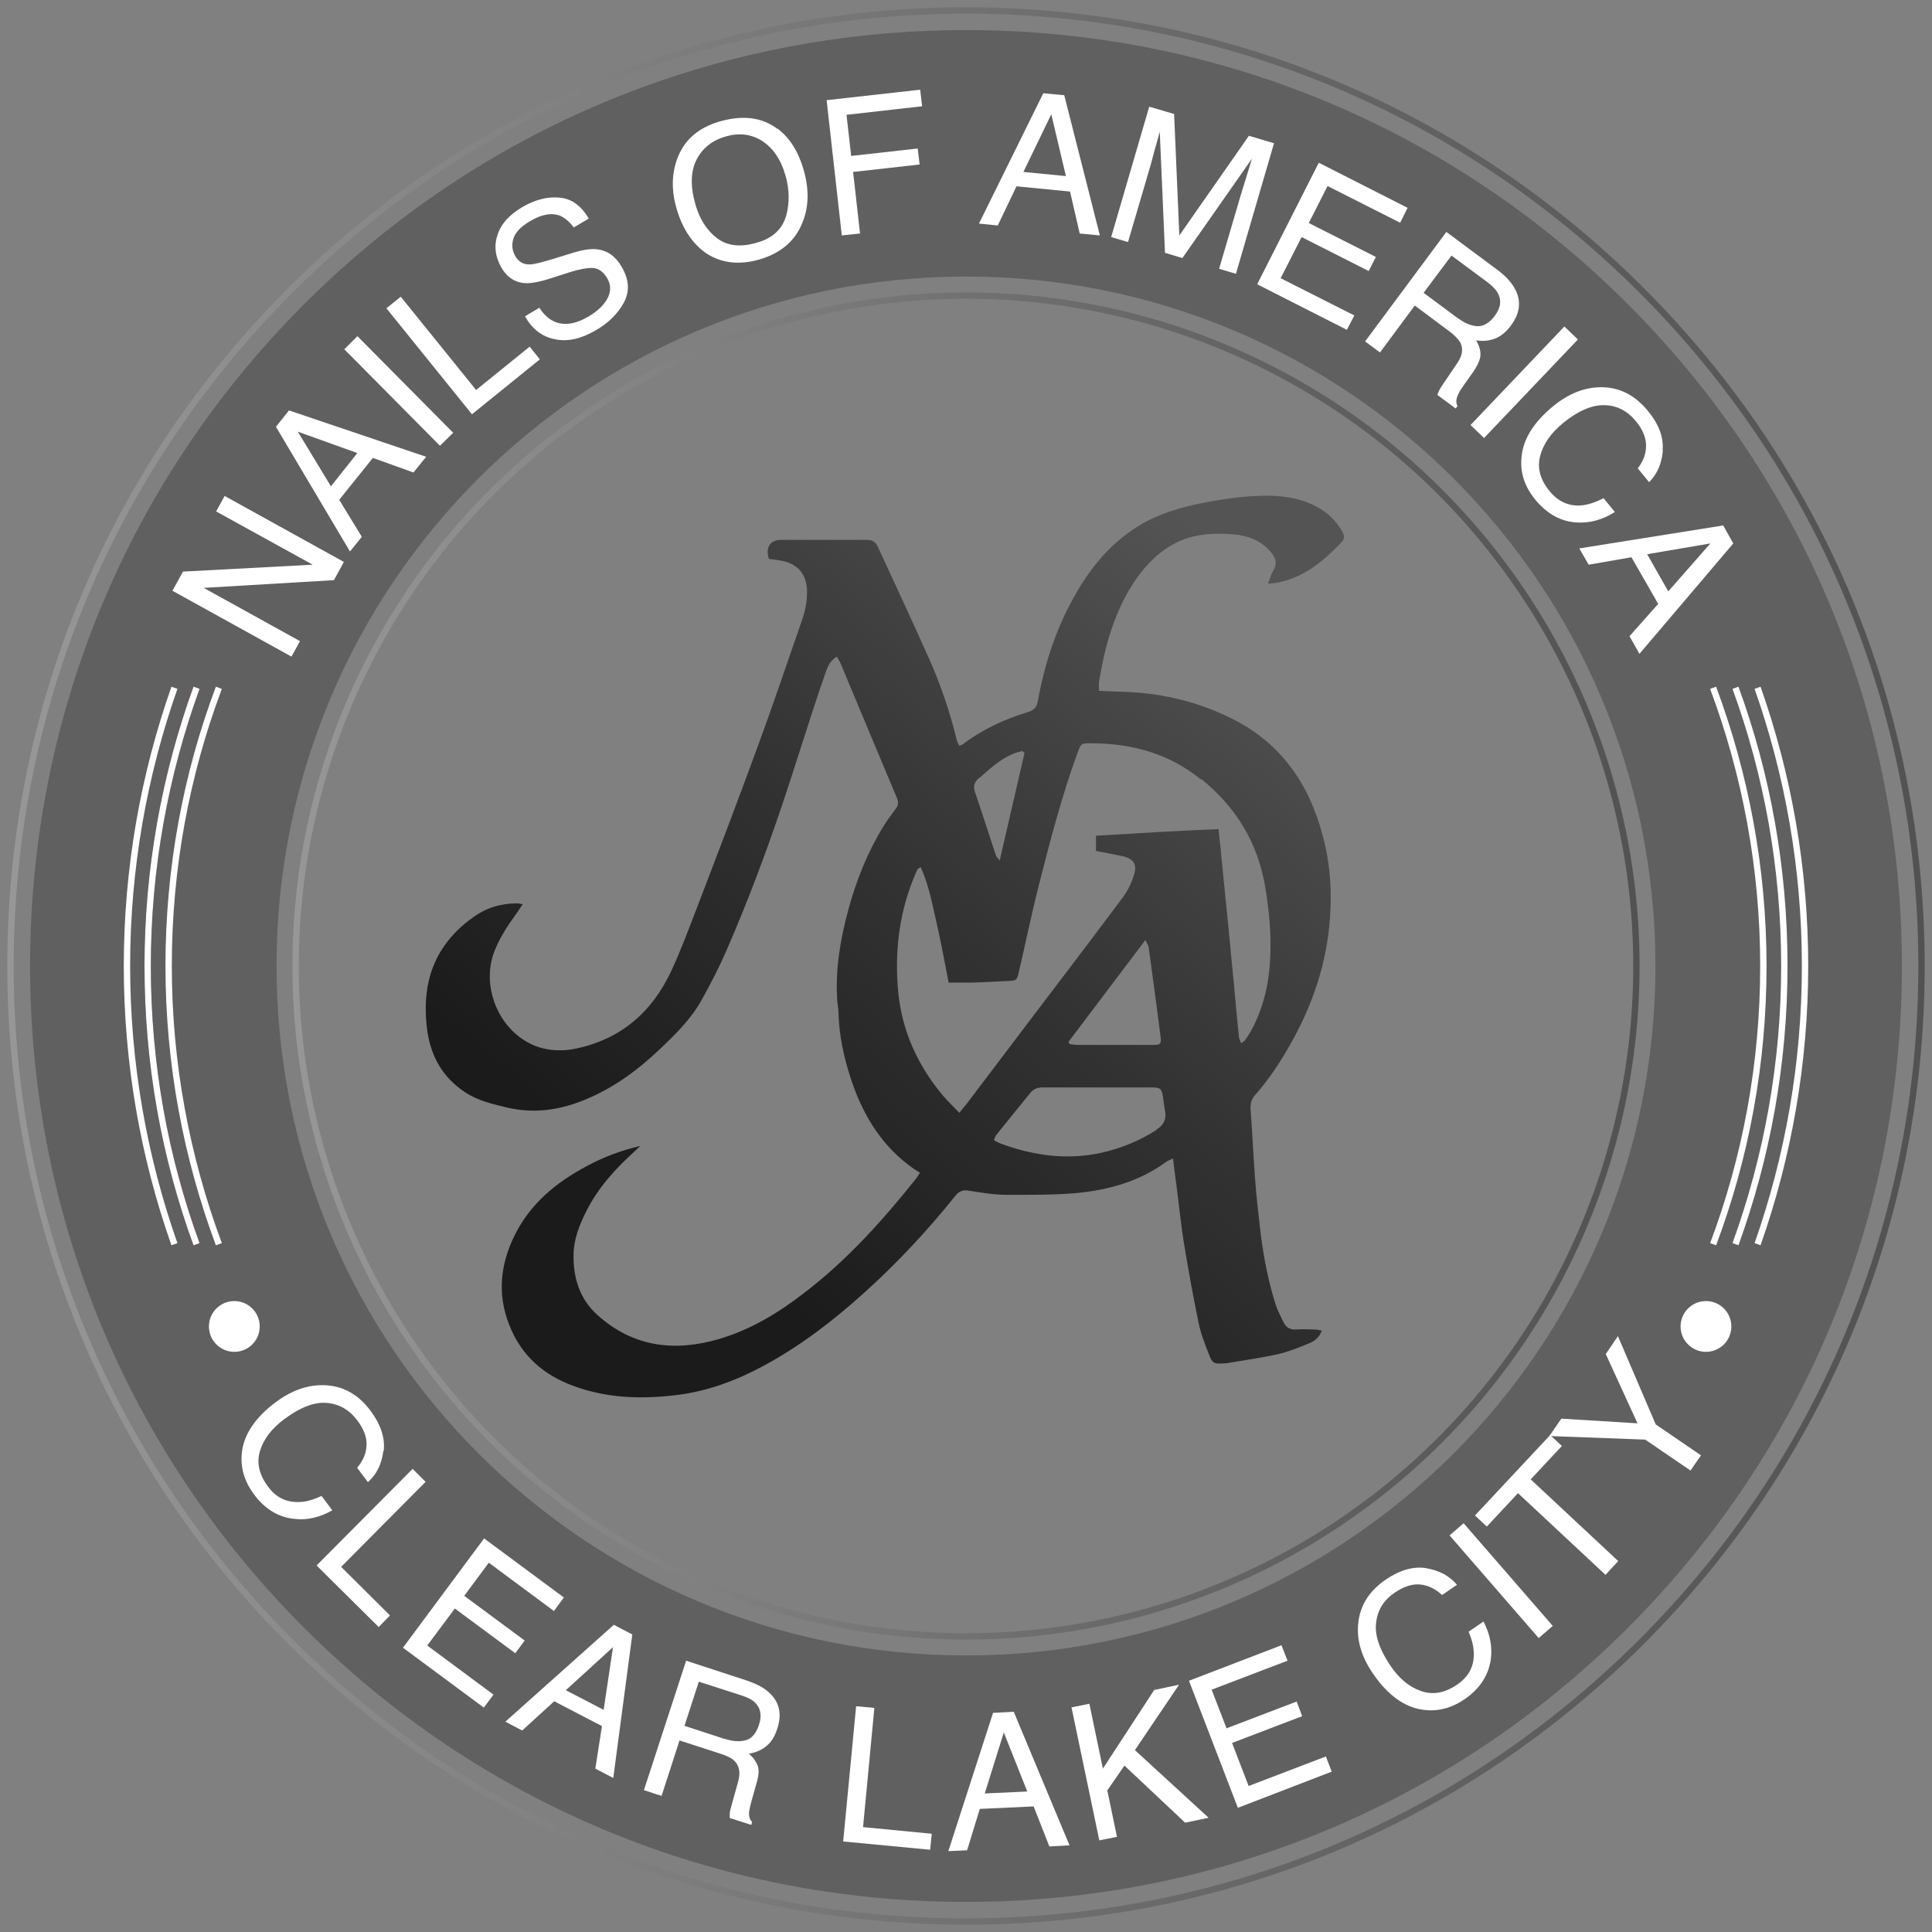 <?xml version="1.0" encoding="UTF-8"?>
<svg id="Layer_1" data-name="Layer 1" xmlns="http://www.w3.org/2000/svg" xmlns:xlink="http://www.w3.org/1999/xlink" viewBox="0 0 70 70">
  <rect x="0" y="0" width="70" height="70" fill="#808080" stroke="none"/>
  <defs>
    <style>
      .cls-1 {
        fill: #606060;
      }

      .cls-1, .cls-2, .cls-3 {
        stroke-width: 0px;
      }

      .cls-4 {
        stroke: url(#linear-gradient-3);
      }

      .cls-4, .cls-5, .cls-6, .cls-7 {
        fill: none;
        stroke-miterlimit: 10;
        stroke-width: .23px;
      }

      .cls-5 {
        stroke: url(#linear-gradient-4);
      }

      .cls-6 {
        stroke: #fff;
      }

      .cls-2 {
        fill: #fff;
      }

      .cls-3 {
        fill: url(#linear-gradient-2);
      }

      .cls-7 {
        stroke: url(#linear-gradient);
      }
    </style>
    <linearGradient id="linear-gradient" x1=".26" y1="35" x2="69.74" y2="35" gradientUnits="userSpaceOnUse">
      <stop offset="0" stop-color="#979797"/>
      <stop offset=".61" stop-color="#696969"/>
      <stop offset="1" stop-color="#525252"/>
    </linearGradient>
    <linearGradient id="linear-gradient-2" x1="47.41" y1="22.58" x2="27.39" y2="46.65" gradientUnits="userSpaceOnUse">
      <stop offset="0" stop-color="#545454"/>
      <stop offset=".54" stop-color="#323232"/>
      <stop offset="1" stop-color="#1b1b1b"/>
    </linearGradient>
    <linearGradient id="linear-gradient-3" x1="10.59" y1="35" x2="59.41" y2="35" xlink:href="#linear-gradient"/>
    <linearGradient id="linear-gradient-4" x1="5.24" y1="35" x2="7.23" y2="35" gradientUnits="userSpaceOnUse">
      <stop offset="0" stop-color="#0e114d"/>
      <stop offset=".8" stop-color="#cd202f"/>
      <stop offset="1" stop-color="#ff2528"/>
    </linearGradient>
  </defs>
  <path class="cls-1" d="m58.98,11.02c-6.41-6.41-14.92-9.93-23.98-9.93s-17.58,3.53-23.98,9.93S1.09,25.94,1.09,35s3.53,17.58,9.93,23.98c6.41,6.41,14.92,9.93,23.98,9.93s17.58-3.53,23.98-9.93c6.41-6.41,9.93-14.92,9.93-23.98s-3.53-17.58-9.93-23.98Zm-23.98,48.96c-13.79,0-24.98-11.18-24.98-24.98s11.18-24.98,24.98-24.98,24.98,11.18,24.98,24.98-11.18,24.98-24.98,24.98Z"/>
  <path class="cls-7" d="m35,69.62c-9.25,0-17.94-3.6-24.48-10.14C3.98,52.94.38,44.25.38,35S3.98,17.06,10.52,10.52C17.06,3.98,25.75.38,35,.38s17.94,3.6,24.48,10.14,10.14,15.23,10.14,24.48-3.6,17.94-10.14,24.48c-6.54,6.54-15.23,10.14-24.48,10.14Z"/>
  <path class="cls-3" d="m48.67,19.33c-.19-.37-.46-.66-.81-.88-.73-.45-1.55-.52-2.36-.48-.64.03-1.28.13-1.91.25-.81.16-1.61.39-2.33.83-1.09.67-1.85,1.64-2.44,2.75-.61,1.13-.99,2.35-1.22,3.61-.04.23-.15.33-.36.39-.85.26-1.65.63-2.36,1.17-.03.02-.07.03-.12.05-.04-.07-.08-.13-.09-.19-.25-1.02-.58-2.01-1.01-2.97-.6-1.35-1.23-2.69-1.85-4.04-.08-.18-.2-.26-.4-.26-1.04,0-2.07,0-3.11,0-.4,0-.58.29-.44.69.16.02.32.04.48.07.58.12.88.49.9,1.08.01.39-.07.76-.2,1.12-.53,1.53-1.05,3.07-1.61,4.59-.71,1.94-1.45,3.88-2.19,5.81-.29.75-.57,1.51-.91,2.24-.69,1.49-1.81,2.48-3.45,2.83-.42.09-.84.09-1.26-.02-1.44-.4-2.25-2.13-1.7-3.52.19-.48.47-.91.77-1.32.08-.11.15-.23.25-.37-.1-.01-.15-.03-.2-.03-.59,0-1.12.16-1.59.5-.82.58-1.4,1.35-1.62,2.33-.13.58-.13,1.18-.05,1.79.14.94.56,1.68,1.35,2.21.47.32,1.01.44,1.55.57.95.22,1.86.1,2.75-.26,1.06-.42,1.96-1.08,2.78-1.86.56-.53,1.12-1.08,1.5-1.76.33-.59.64-1.19.91-1.81.75-1.72,1.41-3.47,2.01-5.25.39-1.16.75-2.32,1.13-3.48.15-.47.31-.93.47-1.39.07-.19.15-.38.39-.53.06.11.12.19.15.28.68,1.62,1.35,3.24,2.03,4.85.06.15.05.26-.05.39-.15.2-.3.4-.43.61-.58.94-.99,1.96-1.28,3.03-.29,1.06-.47,2.13-.41,3.22,0,.17.05.34.05.52.02.86.21,1.69.48,2.49.44,1.29,1.13,2.4,2.28,3.19.06.04.13.08.19.12-.06.1-.09.15-.12.19-1.22,1.53-2.52,2.98-4.08,4.17-.93.72-1.92,1.32-3.06,1.66-1.63.48-3.13.3-4.43-.87-.63-.57-.87-1.33-.86-2.15,0-.57.21-1.11.47-1.62.43-.85,1.06-1.54,1.76-2.17.06-.06.12-.12.19-.18-.69.16-1.33.4-1.94.73-1.11.59-2.05,1.36-2.62,2.52-.51,1.04-.63,2.12-.19,3.23.43,1.11,1.24,1.82,2.34,2.22,1.23.45,2.49.48,3.77.32,1.09-.14,2.11-.52,3.08-1.04,1.34-.72,2.54-1.64,3.67-2.66,1.2-1.08,2.3-2.26,3.31-3.52.13-.16.27-.22.48-.18.45.07.91.15,1.36.15.84,0,1.68.01,2.51-.06,1.18-.11,2.32-.42,3.29-1.14.06-.04.13-.06.24-.12.04.34.08.64.12.94.1.76.17,1.51.3,2.27.15.92.32,1.84.51,2.76.08.39.23.77.38,1.15.11.3.18.33.49.31.05,0,.11,0,.16-.01.62-.11,1.25-.19,1.86-.33.39-.09.77-.25,1.14-.4.18-.08.35-.21.43-.45-.11-.02-.19-.04-.27-.04-.22,0-.44-.02-.65,0-.23.02-.38-.08-.47-.27-.09-.2-.2-.39-.27-.6-.27-.84-.44-1.71-.55-2.58-.08-.68-.16-1.36-.21-2.05-.06-.84-.1-1.67-.16-2.51-.01-.18.04-.34.16-.48.48-.54.88-1.14,1.24-1.77.84-1.46,1.37-3.01,1.48-4.69.07-.98,0-1.96-.26-2.92-.49-1.89-1.51-3.37-3.29-4.26-1.2-.6-2.47-.91-3.8-.97-.33-.01-.67-.02-1.02-.04,0-.12-.01-.23,0-.33.2-1.22.52-2.41,1.18-3.47.37-.59.82-1.1,1.42-1.46.7-.42,1.47-.47,2.25-.41.53.04,1.02.22,1.38.65.17.2.24.4.09.65-.08.13-.12.29-.2.49.16-.02.26-.02.35-.04.97-.19,1.68-.79,2.33-1.48.1-.11.09-.21.03-.33Zm-13.2,8.87c.39-.34.76-.69,1.24-.89.1-.04.22-.07.33-.1.03.02.05.05.08.07-.29,1.28-.59,2.55-.9,3.9-.08-.11-.13-.15-.14-.2-.25-.75-.49-1.51-.75-2.27-.08-.22-.03-.37.14-.52Zm6.43,12.74c-.62.4-1.29.67-2.01.83-1.24.27-2.44.1-3.62-.33-.08-.03-.15-.07-.26-.13.04-.08.05-.14.08-.18.41-.51.82-1.01,1.23-1.52.12-.15.26-.21.45-.21,1.32,0,2.64,0,3.95,0,.33,0,.37.04.42.36.02.16.04.32.07.48.06.3-.04.52-.3.68Zm-3.18-3.2c.91-1.21,1.83-2.42,2.78-3.68.06.13.11.2.12.27.15,1.08.29,2.15.43,3.23.03.25,0,.3-.24.3-.48,0-.96,0-1.44,0-.44,0-.87,0-1.31,0-.1,0-.21-.02-.31-.03-.01-.03-.02-.06-.04-.09Zm4.8-9.52c1.22.99,2.01,2.23,2.3,3.8.17.96.26,1.92.19,2.89-.06.88-.28,1.72-.71,2.49-.06.1-.13.2-.2.3-.02.03-.07.05-.13.1-.03-.08-.07-.15-.08-.21-.1-.98-.18-1.95-.28-2.93-.07-.78-.15-1.56-.23-2.34-.05-.54-.11-1.08-.16-1.62-.02-.2-.05-.41-.07-.66-1.49.06-2.95.15-4.44.24v.55c.32.06.61.12.91.18.44.08.6.3.46.71-.09.29-.23.57-.41.81-1.15,1.54-2.31,3.06-3.47,4.59-.72.95-1.43,1.89-2.15,2.84-.08.11-.18.21-.29.36-.22-.23-.42-.42-.6-.63-.92-1.1-1.49-2.36-1.62-3.79-.12-1.35.02-2.68.51-3.95.06-.15.12-.3.19-.45.01-.02.05-.04.12-.08.31.69.43,1.4.59,2.09.16.69.28,1.38.42,2.09.29,0,.57,0,.85,0,.45-.01.89-.04,1.34-.06.25-.01.28-.03.34-.26.25-1.07.47-2.15.74-3.21.41-1.62.83-3.23,1.4-4.79.13-.35.13-.35.49-.35,1.47,0,2.83.37,3.98,1.31Z"/>
  <g>
    <path class="cls-2" d="m6.25,21.4l.38-.69,4.7-.25-3.5-1.93.31-.56,4.32,2.39-.36.66-4.72.28,3.49,1.93-.31.56-4.32-2.39Z"/>
    <path class="cls-2" d="m10,15.46l.47-.59,4.97,1.68-.46.57-1.47-.53-1.22,1.52.82,1.34-.43.53-2.69-4.53Zm2.96.96l-2.17-.78,1.2,1.98.96-1.21Z"/>
    <path class="cls-2" d="m12.47,12.66l.48-.48,3.47,3.5-.48.47-3.47-3.5Z"/>
    <path class="cls-2" d="m14,11.17l.52-.42,2.73,3.38,1.94-1.57.37.46-2.46,1.99-3.1-3.84Z"/>
    <path class="cls-2" d="m19.54,11.15c.15.23.33.4.52.49.36.17.78.11,1.26-.17.22-.13.4-.27.54-.44.27-.32.32-.64.14-.95-.14-.23-.3-.35-.51-.37-.2-.01-.48.04-.84.15l-.65.21c-.43.14-.75.2-.96.19-.37-.02-.67-.21-.87-.56-.22-.38-.28-.77-.15-1.17.12-.4.42-.74.91-1.03.45-.26.89-.38,1.33-.34.44.03.8.29,1.07.76l-.54.32c-.16-.21-.33-.35-.49-.42-.31-.12-.67-.06-1.09.19-.34.2-.54.41-.61.64-.07.23-.04.44.07.63.12.21.3.31.53.3.15,0,.45-.08.91-.22l.68-.21c.33-.1.6-.14.82-.12.39.04.69.25.91.63.28.47.3.91.08,1.31s-.56.74-1.02,1c-.53.31-1.02.42-1.48.32-.46-.09-.82-.37-1.08-.83l.54-.32Z"/>
    <path class="cls-2" d="m28.17,4.66c.44.33.75.82.94,1.47.21.71.2,1.35-.03,1.92-.26.67-.78,1.12-1.56,1.35-.73.21-1.37.14-1.93-.22-.51-.36-.86-.89-1.07-1.6-.19-.64-.19-1.23,0-1.78.24-.7.76-1.17,1.56-1.4.84-.24,1.53-.15,2.09.27Zm.31,3.18c.13-.48.13-.98-.03-1.51-.16-.56-.44-.96-.83-1.22-.39-.25-.84-.31-1.34-.16-.49.14-.84.43-1.05.85s-.22.97-.03,1.62c.15.52.41.93.78,1.21.37.28.85.34,1.45.16.57-.16.91-.49,1.05-.96Z"/>
    <path class="cls-2" d="m29.94,3.63l3.4-.38.07.6-2.74.31.17,1.49,2.41-.27.07.58-2.41.27.25,2.23-.66.07-.55-4.9Z"/>
    <path class="cls-2" d="m37.81,3.38l.75.07,1.29,5.08-.73-.07-.35-1.52-1.94-.19-.68,1.42-.68-.07,2.33-4.72Zm.81,3l-.53-2.24-1.01,2.09,1.54.15Z"/>
    <path class="cls-2" d="m41.62,3.86l.92.27.19,4.4,2.52-3.61.91.27-1.38,4.73-.61-.18.82-2.79c.03-.1.08-.26.15-.48.07-.22.14-.46.22-.72l-2.52,3.6-.63-.19-.19-4.39-.04.15c-.03.12-.08.29-.15.53-.06.24-.11.41-.14.53l-.82,2.79-.61-.18,1.38-4.73Z"/>
    <path class="cls-2" d="m47.79,5.9l3.21,1.63-.27.54-2.63-1.33-.68,1.34,2.43,1.23-.26.51-2.43-1.23-.76,1.49,2.67,1.35-.27.52-3.25-1.65,2.23-4.4Z"/>
    <path class="cls-2" d="m52.4,8.4l1.83,1.36c.3.22.52.45.65.69.25.45.2.89-.14,1.35-.18.24-.37.39-.58.47-.21.08-.44.1-.68.06.11.18.16.35.16.51,0,.16-.08.36-.24.6l-.38.54c-.11.15-.18.28-.21.36-.06.15-.06.27,0,.37l-.07.09-.66-.49s.03-.1.06-.16c.03-.06.1-.17.21-.33l.46-.68c.18-.27.21-.51.1-.73-.07-.12-.21-.27-.43-.43l-1.22-.91-1.26,1.7-.54-.4,2.94-3.96Zm.43,3.13c.25.19.49.28.71.29.22,0,.43-.12.62-.38.21-.28.25-.55.12-.8-.07-.14-.2-.27-.38-.41l-1.31-.97-1.01,1.35,1.24.92Z"/>
    <path class="cls-2" d="m56.68,11.83l.49.47-3.4,3.57-.49-.47,3.4-3.57Z"/>
    <path class="cls-2" d="m60.25,16.31c-.04.48-.2.86-.5,1.16l-.41-.5c.2-.26.3-.53.3-.82,0-.29-.12-.59-.37-.89-.31-.38-.69-.57-1.14-.58-.45-.01-.95.2-1.5.65-.45.37-.72.77-.83,1.2-.11.44.01.86.35,1.27.31.38.7.55,1.15.51.24-.02.51-.11.8-.26l.41.5c-.44.28-.9.41-1.38.38-.58-.03-1.07-.31-1.5-.82-.36-.44-.54-.92-.51-1.45.03-.69.41-1.33,1.15-1.94.56-.46,1.14-.69,1.75-.69.65,0,1.21.28,1.68.85.4.48.58.96.54,1.44Z"/>
    <path class="cls-2" d="m62.43,19.03l.37.66-3.4,4-.36-.64,1.04-1.17-.97-1.69-1.55.27-.34-.59,5.2-.83Zm-1.98,2.39l1.52-1.73-2.29.39.76,1.34Z"/>
  </g>
  <g>
    <path class="cls-2" d="m13.89,52.57c-.06.47-.24.85-.56,1.13l-.39-.52c.21-.25.33-.52.34-.8.02-.29-.09-.59-.33-.91-.29-.39-.66-.6-1.11-.64-.45-.04-.96.16-1.53.58-.46.34-.76.73-.89,1.16s-.03.86.29,1.29c.29.4.67.58,1.13.56.24,0,.51-.08.81-.22l.39.52c-.45.26-.92.37-1.39.31-.57-.06-1.06-.36-1.45-.89-.34-.46-.49-.95-.44-1.47.06-.68.48-1.31,1.25-1.88.58-.43,1.18-.63,1.78-.6.65.03,1.2.34,1.64.93.37.5.53.99.47,1.46Z"/>
    <path class="cls-2" d="m14.95,53.22l.47.47-3.06,3.08,1.77,1.76-.41.42-2.25-2.23,3.48-3.5Z"/>
    <path class="cls-2" d="m17.54,55.74l2.89,2.14-.36.49-2.36-1.75-.89,1.2,2.19,1.62-.34.46-2.19-1.62-1,1.34,2.4,1.78-.35.47-2.93-2.17,2.94-3.96Z"/>
    <path class="cls-2" d="m22.24,58.87l.67.35-.69,5.2-.65-.34.24-1.54-1.73-.9-1.16,1.06-.61-.32,3.93-3.51Zm-.37,3.09l.34-2.28-1.71,1.56,1.37.71Z"/>
    <path class="cls-2" d="m24.86,60.17l2.17.71c.36.12.64.26.83.44.38.34.48.78.3,1.32-.09.28-.22.49-.4.63-.17.14-.38.23-.63.27.16.13.26.28.32.43s.04.37-.04.64l-.18.64c-.05.18-.08.32-.09.41-.01.16.03.28.11.35l-.03.11-.78-.25s0-.11,0-.17c0-.07.04-.19.09-.38l.22-.79c.08-.31.04-.55-.14-.73-.1-.1-.28-.19-.54-.27l-1.45-.47-.65,2.01-.64-.21,1.53-4.69Zm1.4,2.83c.3.1.55.11.77.05.21-.06.37-.25.47-.56.11-.33.06-.6-.14-.8-.11-.11-.27-.19-.49-.26l-1.55-.5-.52,1.6,1.47.48Z"/>
    <path class="cls-2" d="m31.02,61.82l.66.06-.41,4.32,2.49.24-.06.58-3.15-.3.47-4.91Z"/>
    <path class="cls-2" d="m35.98,62.06l.75-.04,2.02,4.84-.73.04-.57-1.45-1.95.09-.46,1.5-.68.03,1.62-5.01Zm1.24,2.85l-.85-2.14-.69,2.21,1.54-.07Z"/>
    <path class="cls-2" d="m38.83,61.86l.64-.13.49,2.35,1.86-2.85.9-.19-1.6,2.37,2.67,2.45-.85.18-2.2-2.07-.62.9.35,1.68-.64.13-1.01-4.83Z"/>
    <path class="cls-2" d="m43.07,60.9l3.36-1.29.22.56-2.75,1.05.54,1.4,2.54-.97.2.53-2.54.97.6,1.56,2.8-1.07.21.55-3.4,1.31-1.77-4.6Z"/>
    <path class="cls-2" d="m51.68,56.82c.47.08.84.28,1.11.6l-.54.37c-.24-.22-.5-.35-.79-.38-.29-.03-.59.07-.92.29-.4.27-.63.63-.68,1.09-.06.45.12.97.51,1.55.32.48.7.79,1.12.93.42.15.86.07,1.3-.23.41-.28.61-.64.61-1.1,0-.24-.06-.52-.19-.82l.54-.37c.24.46.33.93.26,1.4-.09.57-.4,1.04-.95,1.42-.47.32-.97.45-1.49.38-.68-.09-1.29-.53-1.83-1.32-.41-.6-.59-1.2-.53-1.8.06-.65.39-1.18,1-1.6.52-.35,1.01-.49,1.48-.41Z"/>
    <path class="cls-2" d="m52.52,55.63l.51-.44,3.23,3.72-.51.44-3.23-3.72Z"/>
    <path class="cls-2" d="m56.16,51.99l.43.4-1.13,1.21,3.17,2.96-.46.5-3.17-2.96-1.13,1.21-.43-.4,2.73-2.92Z"/>
    <path class="cls-2" d="m56.13,52.04l.44-.64,2.76.17-1.15-2.51.44-.65,1.37,3.2,1.64,1.12-.38.55-1.64-1.12-3.48-.13Z"/>
  </g>
  <circle class="cls-4" cx="35" cy="35" r="24.29"/>
  <circle class="cls-2" cx="8.49" cy="48.06" r=".92"/>
  <circle class="cls-2" cx="61.81" cy="48.06" r=".92"/>
  <path class="cls-5" d="m7.12,45.08c-1.14-3.15-1.77-6.54-1.77-10.08s.62-6.93,1.77-10.08"/>
  <path class="cls-6" d="m6.32,24.92c-1.11,3.16-1.72,6.55-1.72,10.08s.61,6.93,1.72,10.08"/>
  <path class="cls-6" d="m63.68,45.08c1.11-3.16,1.72-6.55,1.72-10.08s-.61-6.93-1.72-10.08"/>
  <path class="cls-6" d="m62.88,45.08c1.14-3.15,1.77-6.54,1.77-10.08s-.62-6.93-1.77-10.08"/>
  <path class="cls-6" d="m62.07,24.92c1.17,3.14,1.82,6.54,1.82,10.08s-.64,6.94-1.82,10.08"/>
  <path class="cls-6" d="m7.93,45.08c-1.17-3.14-1.82-6.54-1.82-10.08s.64-6.94,1.82-10.08"/>
  <path class="cls-6" d="m7.12,24.92c-1.14,3.15-1.77,6.54-1.77,10.08s.62,6.93,1.77,10.08"/>
</svg>